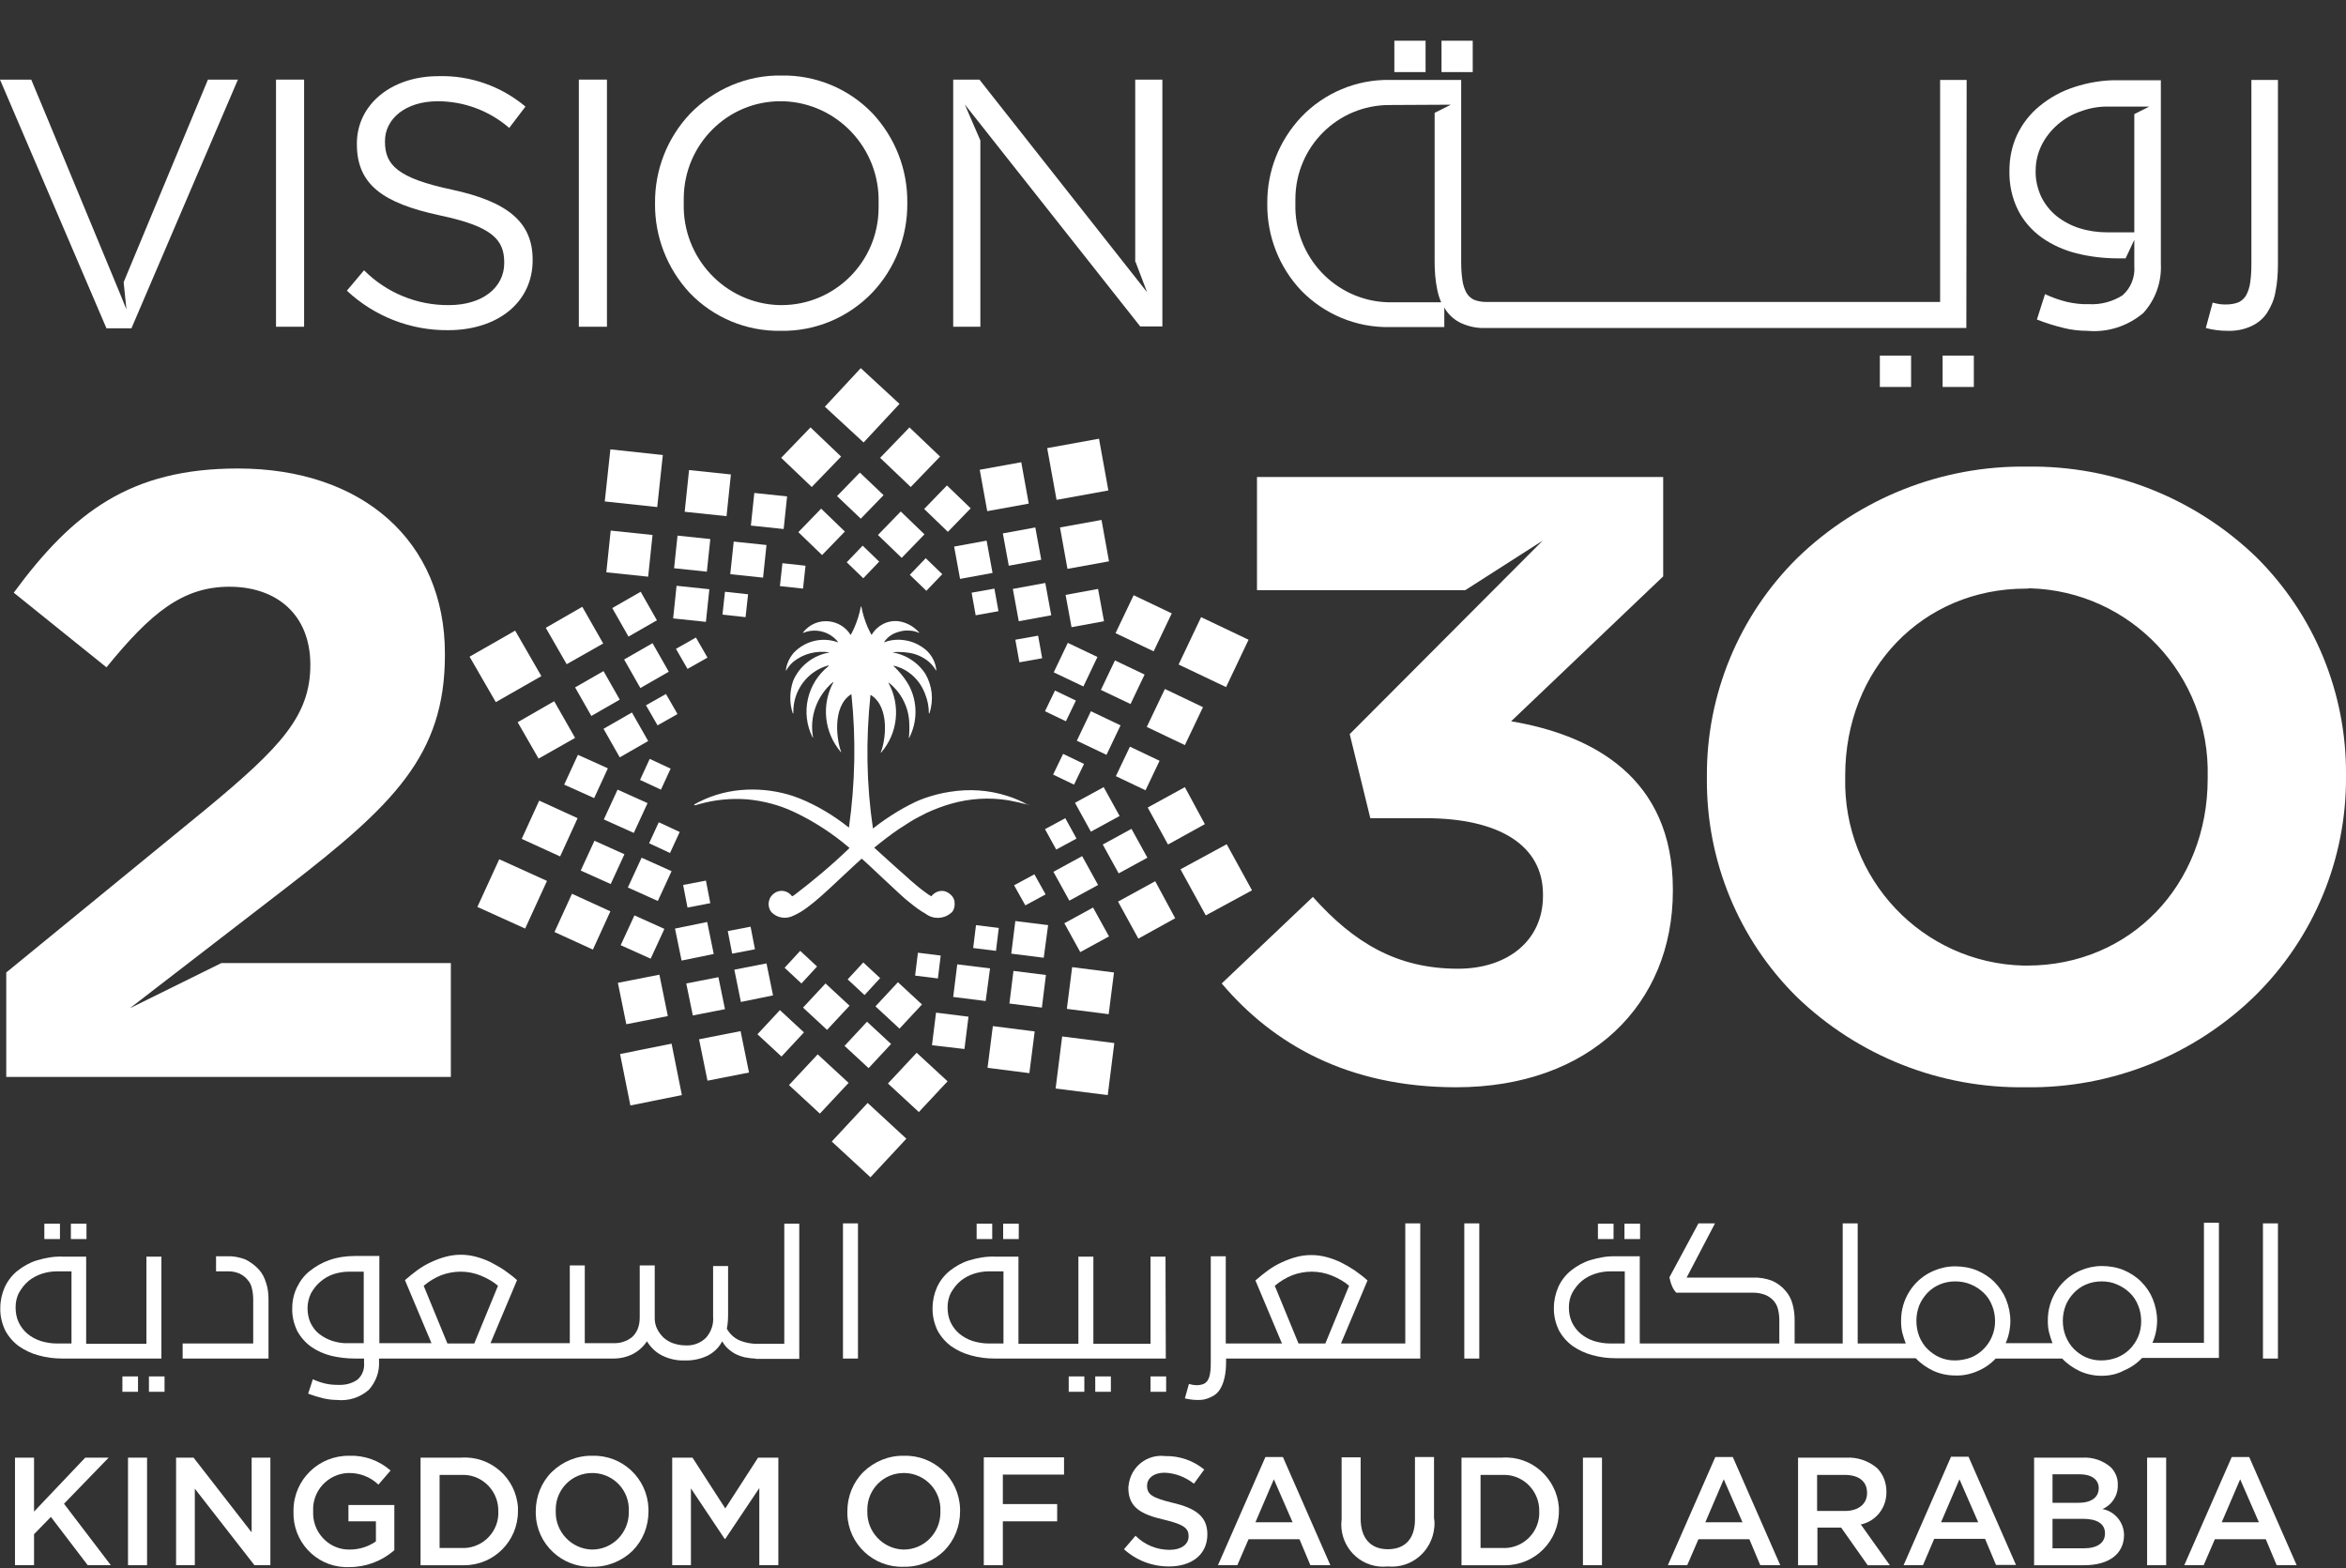 <svg xmlns="http://www.w3.org/2000/svg" width="184" height="123" viewBox="0 0 184 123" fill="none"><rect x="0" y="0" width="184" height="123" fill="#333333" stroke="none"/><g clip-path="url(#clip0_417_521)"><path d="M109.361 5.654H111.81V3.194H109.361V5.654Z" fill="white"></path><path d="M113.06 5.654H115.508V3.194H113.06V5.654Z" fill="white"></path><path d="M152.362 30.351H154.811V27.891H152.362V30.351Z" fill="white"></path><path d="M147.44 30.351H149.889V27.891H147.44V30.351Z" fill="white"></path><path d="M176.58 25.579C177.07 25.357 177.511 24.988 177.804 24.546C178.123 24.054 178.368 23.488 178.466 22.898C178.613 22.184 178.662 21.446 178.662 20.708V6.269H176.58V20.708C176.58 21.2 176.556 21.692 176.482 22.184C176.433 22.529 176.335 22.848 176.164 23.168C176.017 23.414 175.821 23.586 175.576 23.709C175.258 23.832 174.939 23.881 174.597 23.881C174.425 23.881 174.278 23.881 174.107 23.857C173.911 23.832 173.715 23.783 173.544 23.734L173.005 25.726C173.544 25.874 174.107 25.948 174.695 25.948C175.356 25.972 175.992 25.849 176.58 25.579Z" fill="white"></path><path d="M163.7 25.948C163.088 25.948 162.451 25.874 161.863 25.726C161.153 25.554 160.443 25.333 159.757 25.062L160.394 23.07C160.957 23.34 161.545 23.537 162.133 23.685C162.696 23.808 163.284 23.881 163.847 23.857C164.777 23.906 165.683 23.66 166.467 23.168C167.128 22.602 167.471 21.717 167.397 20.856V18.814L166.712 20.265H166.149C165.047 20.265 163.945 20.142 162.867 19.872C161.888 19.626 160.957 19.208 160.149 18.642C159.366 18.076 158.729 17.363 158.288 16.502C157.798 15.518 157.578 14.46 157.602 13.378C157.602 12.394 157.798 11.435 158.215 10.549C158.631 9.688 159.219 8.926 159.978 8.311C160.786 7.646 161.692 7.154 162.671 6.835C163.798 6.466 164.973 6.269 166.173 6.293H169.479V20.684C169.552 22.11 169.063 23.488 168.108 24.546C166.883 25.579 165.316 26.095 163.7 25.948ZM165.243 8.36C164.557 8.36 163.871 8.483 163.21 8.729C162.549 8.95 161.937 9.295 161.422 9.737C160.908 10.18 160.467 10.721 160.149 11.336C159.831 11.976 159.659 12.665 159.659 13.378C159.635 14.091 159.806 14.805 160.1 15.444C160.394 16.035 160.81 16.551 161.325 16.969C161.863 17.387 162.475 17.707 163.112 17.904C163.822 18.125 164.557 18.224 165.292 18.224H167.397V8.95L168.573 8.36H165.243Z" fill="white"></path><path d="M154.223 25.726H116.512C115.875 25.751 115.238 25.628 114.626 25.357C114.137 25.136 113.696 24.767 113.402 24.324C113.377 24.275 113.328 24.226 113.304 24.152L113.279 24.103V25.653H108.97C106.374 25.702 103.852 24.644 102.04 22.774C100.326 20.954 99.371 18.519 99.395 16.01V15.961C99.371 13.427 100.326 11.016 102.064 9.172C103.876 7.277 106.398 6.22 109.019 6.269H114.602V20.512C114.602 21.003 114.626 21.495 114.7 21.987C114.749 22.332 114.847 22.651 115.018 22.971C115.165 23.217 115.361 23.39 115.606 23.512C115.924 23.636 116.242 23.685 116.585 23.685H152.166V6.269H154.247L154.223 25.726ZM108.97 8.237C104.905 8.237 101.623 11.508 101.599 15.592V15.961C101.476 20.118 104.733 23.586 108.847 23.709H113.035C112.888 23.39 112.79 23.045 112.716 22.676C112.569 21.963 112.52 21.225 112.52 20.487V8.852L113.794 8.212L108.97 8.237Z" fill="white"></path><path d="M89.061 20.536L89.968 22.922L76.818 6.244H74.761V25.628H76.891V11.016L75.667 8.188L89.429 25.603H91.167V6.244H89.037V20.536H89.061Z" fill="white"></path><path d="M118.52 56.573L130.446 45.208V37.411H98.587V46.291H114.921L120.994 42.404L105.86 57.581L107.476 64.174H111.786C117.59 64.174 121.018 66.314 121.018 70.151V70.274C121.018 73.767 118.251 75.981 114.357 75.981C109.582 75.981 106.203 73.964 102.971 70.348L95.82 77.137C99.861 81.909 105.738 85.279 114.211 85.279C124.716 85.279 131.205 78.761 131.205 69.881V69.758C131.205 61.001 124.936 57.655 118.52 56.573Z" fill="white"></path><path d="M61.244 25.948C58.55 25.997 55.955 24.915 54.094 22.971C52.331 21.077 51.351 18.568 51.375 15.985V15.936C51.351 13.329 52.331 10.82 54.118 8.926C56.004 6.982 58.599 5.875 61.293 5.925C63.987 5.875 66.582 6.958 68.443 8.901C70.206 10.795 71.186 13.28 71.161 15.887V15.936C71.186 18.544 70.206 21.053 68.419 22.947C66.558 24.89 63.962 25.997 61.244 25.948ZM61.244 7.942C57.057 7.917 53.653 11.336 53.628 15.543V15.936C53.506 20.216 56.861 23.808 61.121 23.931H61.293C65.48 23.931 68.884 20.536 68.909 16.33V15.936C69.031 11.656 65.676 8.065 61.415 7.942H61.244Z" fill="white"></path><path d="M158.876 85.279C152.19 85.378 145.75 82.844 140.926 78.195C136.371 73.694 133.825 67.519 133.874 61.074V60.927C133.825 54.482 136.396 48.283 140.975 43.757C145.799 39.083 152.288 36.501 158.998 36.599C165.683 36.501 172.123 39.034 176.947 43.683C181.502 48.185 184.049 54.359 184 60.779V60.902C184.049 67.347 181.478 73.546 176.898 78.072C172.074 82.795 165.585 85.378 158.876 85.279ZM158.876 46.168C150.819 46.168 144.722 52.465 144.722 60.828V60.951C144.526 68.921 150.77 75.538 158.704 75.735H158.998C167.054 75.735 173.152 69.438 173.152 61.074V60.927C173.348 52.957 167.103 46.34 159.169 46.143C159.072 46.168 158.974 46.168 158.876 46.168Z" fill="white"></path><path d="M45.4 25.628H47.604V6.244H45.4V25.628Z" fill="white"></path><path d="M10.187 79.081L12.195 77.531L22.505 69.585C30.855 63.141 34.895 59.23 34.895 51.383V51.26C34.895 42.453 28.431 36.746 18.66 36.746C10.236 36.746 5.731 40.166 1.078 46.487L8.351 52.342C11.852 48.037 14.35 46.02 17.999 46.02C21.648 46.02 24.341 48.16 24.341 52.145C24.341 56.13 22.039 58.59 16.187 63.436L0.49 76.276V84.468H35.361V75.538H17.362L10.187 79.081Z" fill="white"></path><path d="M10.309 25.751L18.66 6.244H16.309L9.697 22.135L9.917 24.275L9.379 22.947L3.649 9.122L2.449 6.244H0L8.35 25.751H10.309Z" fill="white"></path><path d="M21.648 25.628H23.851V6.244H21.648V25.628Z" fill="white"></path><path d="M35.458 14.878C31.173 13.968 30.194 12.935 30.194 11.115V11.066C30.194 9.319 31.81 7.942 34.332 7.942C36.389 7.942 38.372 8.68 39.94 10.033L41.213 8.36C39.303 6.761 36.879 5.9 34.381 5.974C30.683 5.974 27.99 8.212 27.99 11.262V11.312C27.99 14.485 30.047 15.936 34.503 16.895C38.593 17.756 39.548 18.79 39.548 20.585V20.634C39.548 22.553 37.834 23.931 35.214 23.931C32.716 23.955 30.316 22.971 28.553 21.2L27.206 22.799C29.361 24.816 32.202 25.923 35.14 25.898C39.009 25.898 41.776 23.734 41.776 20.413V20.364C41.776 17.412 39.793 15.813 35.458 14.878Z" fill="white"></path><path d="M9.6 109.165H10.824V107.959H9.6V109.165Z" fill="white"></path><path d="M91.436 106.557H78.017C77.381 106.557 76.768 106.483 76.156 106.311C75.593 106.164 75.079 105.918 74.614 105.598C74.173 105.278 73.805 104.86 73.536 104.368C73.267 103.802 73.12 103.187 73.144 102.572C73.144 102.031 73.267 101.465 73.487 100.973C73.707 100.481 74.05 100.038 74.467 99.694C74.932 99.325 75.446 99.03 76.009 98.858C76.671 98.661 77.332 98.538 78.017 98.563H79.878V105.401H84.58V98.563H85.755V105.401H90.237V98.563H91.412L91.436 106.557ZM77.528 99.719C77.136 99.719 76.719 99.793 76.352 99.915C75.985 100.038 75.618 100.235 75.324 100.481C75.03 100.727 74.785 101.047 74.589 101.391C74.393 101.76 74.32 102.154 74.32 102.548C74.32 102.966 74.393 103.359 74.564 103.728C74.736 104.073 74.956 104.368 75.25 104.614C75.544 104.86 75.911 105.057 76.279 105.18C76.695 105.303 77.111 105.376 77.528 105.376H78.703V99.719H77.528Z" fill="white"></path><path d="M66.116 106.557H67.292V95.955H66.116V106.557Z" fill="white"></path><path d="M78.679 97.185H79.903V95.98H78.679V97.185Z" fill="white"></path><path d="M90.237 109.165H91.462V107.959H90.237V109.165Z" fill="white"></path><path d="M11.681 109.165H12.905V107.959H11.681V109.165Z" fill="white"></path><path d="M26.422 109.804C26.055 109.804 25.712 109.755 25.369 109.681C24.953 109.583 24.561 109.46 24.169 109.312L24.537 108.181C24.855 108.328 25.198 108.451 25.541 108.525C25.859 108.599 26.202 108.623 26.52 108.623C27.059 108.648 27.573 108.525 28.014 108.23C28.406 107.91 28.602 107.393 28.553 106.901V106.557H27.843C27.206 106.557 26.569 106.483 25.957 106.336C25.394 106.188 24.88 105.967 24.39 105.622C23.949 105.303 23.582 104.884 23.312 104.392C23.043 103.827 22.896 103.212 22.921 102.597C22.921 102.031 23.043 101.49 23.288 100.973C23.533 100.481 23.851 100.038 24.292 99.694C24.757 99.325 25.271 99.03 25.835 98.833C26.471 98.612 27.157 98.513 27.843 98.513H29.753V105.352H33.842L31.761 100.407C32.079 100.137 32.397 99.866 32.74 99.62C33.083 99.374 33.45 99.153 33.842 98.981C34.209 98.809 34.601 98.661 34.993 98.563C35.752 98.366 36.536 98.366 37.295 98.563C37.687 98.661 38.078 98.809 38.446 98.981C38.813 99.177 39.18 99.374 39.548 99.62C39.891 99.866 40.233 100.112 40.552 100.407L38.47 105.352H44.69V99.251H45.865V105.352H48.167C48.412 105.352 48.682 105.327 48.926 105.229C49.171 105.155 49.367 105.032 49.563 104.884C49.759 104.712 49.906 104.491 50.004 104.269C50.126 103.974 50.175 103.654 50.175 103.335V99.251H51.351V103.433C51.351 103.704 51.424 103.999 51.547 104.245C51.669 104.491 51.84 104.712 52.036 104.909C52.257 105.106 52.502 105.253 52.771 105.352C53.065 105.45 53.383 105.524 53.726 105.524C54.338 105.573 54.95 105.352 55.391 104.909C55.783 104.442 55.979 103.876 55.93 103.286V99.3H57.105V103.113C57.105 103.482 57.081 103.851 57.007 104.22C57.228 104.614 57.546 104.909 57.938 105.106C58.452 105.327 59.015 105.426 59.579 105.401H61.513V95.98H62.688V106.582H59.26V106.557C58.966 106.557 58.697 106.508 58.403 106.459C58.109 106.385 57.84 106.287 57.571 106.139C57.375 106.016 57.179 105.868 57.007 105.696C56.861 105.549 56.738 105.376 56.64 105.204C56.395 105.696 55.979 106.09 55.489 106.336C54.926 106.606 54.289 106.729 53.677 106.705C53.065 106.729 52.453 106.582 51.914 106.311C51.424 106.065 51.032 105.672 50.739 105.204C50.469 105.622 50.077 105.967 49.661 106.188C49.196 106.434 48.657 106.557 48.118 106.557H29.728V106.778C29.777 107.59 29.483 108.377 28.945 108.992C28.259 109.607 27.353 109.903 26.422 109.804ZM36.119 99.743C35.605 99.743 35.091 99.842 34.626 100.014C34.111 100.211 33.646 100.506 33.23 100.85L35.091 105.376H37.197L39.058 100.85C38.666 100.506 38.201 100.26 37.736 100.063C37.197 99.842 36.683 99.743 36.119 99.743ZM27.353 99.743C26.937 99.743 26.545 99.817 26.153 99.94C25.786 100.063 25.443 100.26 25.125 100.53C24.831 100.776 24.586 101.096 24.39 101.441C24.218 101.81 24.12 102.203 24.12 102.597C24.12 103.015 24.194 103.408 24.365 103.777C24.537 104.122 24.757 104.417 25.051 104.638C25.369 104.884 25.712 105.057 26.079 105.18C26.496 105.303 26.912 105.376 27.328 105.352H28.528V99.743H27.353Z" fill="white"></path><path d="M5.559 97.185H6.783V95.98H5.559V97.185Z" fill="white"></path><path d="M125.328 97.185H126.553V95.98H125.328V97.185Z" fill="white"></path><path d="M114.847 106.557H116.022V95.955H114.847V106.557Z" fill="white"></path><path d="M76.598 97.185H77.822V95.98H76.598V97.185Z" fill="white"></path><path d="M21.059 101.908C21.059 101.465 21.01 101.022 20.863 100.604C20.741 100.211 20.57 99.866 20.3 99.571C20.006 99.251 19.639 98.981 19.247 98.784C18.782 98.612 18.317 98.513 17.827 98.538H16.945V99.719H17.974C18.268 99.719 18.537 99.793 18.782 99.891C19.027 100.014 19.247 100.161 19.419 100.383C19.59 100.58 19.712 100.801 19.761 101.072C19.835 101.367 19.859 101.662 19.859 101.957V105.376H14.325V106.557H21.059V101.908Z" fill="white"></path><path d="M177.486 106.557H178.662V95.955H177.486V106.557Z" fill="white"></path><path d="M127.409 97.185H128.634V95.98H127.409V97.185Z" fill="white"></path><path d="M164.826 107.91C164.238 107.91 163.651 107.787 163.112 107.541C162.598 107.295 162.132 106.975 161.741 106.557H156.525C156.133 106.975 155.643 107.32 155.104 107.541C154.541 107.787 153.953 107.91 153.341 107.885C152.754 107.885 152.166 107.762 151.627 107.516C151.113 107.27 150.648 106.951 150.256 106.533H126.748C126.111 106.533 125.499 106.459 124.887 106.287C124.323 106.139 123.809 105.893 123.344 105.573C122.903 105.253 122.536 104.835 122.267 104.343C121.997 103.777 121.85 103.163 121.875 102.548C121.875 102.006 121.997 101.465 122.218 100.949C122.438 100.457 122.781 100.014 123.197 99.669C123.662 99.3 124.177 99.005 124.74 98.833C125.401 98.636 126.062 98.513 126.748 98.538H128.609V105.376H139.555V103.581C139.555 103.285 139.53 103.015 139.457 102.72C139.408 102.474 139.285 102.228 139.114 102.031C138.943 101.834 138.698 101.662 138.453 101.564C138.134 101.441 137.816 101.391 137.473 101.391H131.474C131.327 101.244 131.204 101.047 131.131 100.85C131.033 100.629 130.984 100.407 130.935 100.186L133.212 95.955H134.51L132.282 100.211H137.522C138.012 100.186 138.526 100.284 138.992 100.457C139.383 100.629 139.751 100.899 140.02 101.219C140.289 101.514 140.485 101.883 140.583 102.252C140.706 102.671 140.755 103.113 140.755 103.556V105.376H144.526V95.955H145.701V105.376H149.472C149.374 105.106 149.276 104.835 149.203 104.54C149.129 104.245 149.105 103.95 149.105 103.63C149.08 101.908 150.084 100.334 151.676 99.669C152.19 99.448 152.754 99.325 153.341 99.325C153.929 99.325 154.517 99.424 155.055 99.645C155.57 99.866 156.035 100.161 156.427 100.555C156.819 100.949 157.137 101.416 157.333 101.908C157.553 102.449 157.676 103.04 157.676 103.605C157.676 104.171 157.553 104.811 157.308 105.352H160.981C160.883 105.081 160.786 104.811 160.712 104.515C160.639 104.22 160.614 103.925 160.614 103.605C160.59 101.883 161.594 100.309 163.185 99.645C163.7 99.424 164.263 99.3 164.85 99.3C165.438 99.3 166.026 99.399 166.565 99.62C167.079 99.842 167.544 100.137 167.936 100.53C168.328 100.924 168.646 101.391 168.842 101.883C169.062 102.425 169.185 103.015 169.185 103.581C169.185 104.146 169.062 104.786 168.817 105.327H172.858V95.906H174.033V106.508H168.009C167.618 106.926 167.128 107.27 166.589 107.492C166.05 107.787 165.438 107.91 164.826 107.91ZM164.826 100.506C164.41 100.506 163.993 100.58 163.602 100.752C163.234 100.899 162.916 101.145 162.647 101.416C162.377 101.711 162.157 102.031 162.01 102.4C161.863 102.794 161.79 103.187 161.79 103.605C161.79 104.417 162.083 105.204 162.647 105.795C162.916 106.065 163.259 106.311 163.602 106.459C163.993 106.631 164.385 106.705 164.802 106.705C165.218 106.705 165.634 106.631 166.026 106.483C166.785 106.188 167.373 105.598 167.691 104.86C167.862 104.466 167.936 104.048 167.936 103.63C167.936 103.212 167.862 102.769 167.691 102.375C167.544 102.006 167.324 101.662 167.03 101.391C166.736 101.121 166.418 100.899 166.05 100.752C165.683 100.58 165.267 100.506 164.826 100.506ZM153.341 100.506C152.509 100.506 151.725 100.826 151.162 101.416C150.893 101.711 150.672 102.031 150.525 102.4C150.378 102.794 150.305 103.187 150.305 103.605C150.305 104.023 150.378 104.417 150.525 104.811C150.672 105.18 150.893 105.524 151.162 105.795C151.431 106.065 151.774 106.311 152.117 106.459C152.509 106.631 152.901 106.705 153.317 106.705C153.733 106.705 154.149 106.631 154.566 106.483C155.717 106.016 156.476 104.884 156.476 103.63C156.476 103.212 156.402 102.769 156.231 102.375C156.084 102.006 155.864 101.662 155.57 101.391C155.276 101.121 154.957 100.899 154.59 100.752C154.198 100.58 153.782 100.506 153.341 100.506ZM126.258 99.719C125.866 99.719 125.45 99.793 125.083 99.915C124.715 100.038 124.348 100.235 124.054 100.481C123.76 100.727 123.515 101.047 123.319 101.391C123.124 101.76 123.05 102.154 123.05 102.548C123.05 102.966 123.124 103.359 123.295 103.728C123.466 104.073 123.687 104.368 123.981 104.614C124.274 104.86 124.642 105.057 125.009 105.18C125.425 105.303 125.842 105.376 126.258 105.376H127.433V99.719H126.258Z" fill="white"></path><path d="M12.66 106.557H4.897C4.26 106.557 3.648 106.483 3.036 106.311C2.473 106.164 1.959 105.918 1.493 105.598C1.053 105.278 0.685 104.86 0.416 104.368C0.147 103.802 -0 103.187 0.024 102.572C0.024 102.031 0.147 101.465 0.367 100.973C0.587 100.481 0.93 100.038 1.346 99.694C1.812 99.325 2.326 99.03 2.889 98.858C3.55 98.661 4.212 98.538 4.897 98.563H6.758V105.401H11.484V98.563H12.66V106.557ZM4.432 99.719C4.04 99.719 3.624 99.793 3.256 99.915C2.889 100.038 2.522 100.235 2.228 100.481C1.934 100.727 1.689 101.047 1.493 101.391C1.297 101.76 1.224 102.154 1.224 102.548C1.224 102.966 1.297 103.359 1.469 103.728C1.64 104.073 1.861 104.368 2.155 104.614C2.448 104.86 2.816 105.057 3.183 105.18C3.599 105.303 4.016 105.376 4.432 105.376H5.607V99.719H4.432Z" fill="white"></path><path d="M85.902 109.165H87.127V107.959H85.902V109.165Z" fill="white"></path><path d="M83.821 109.165H85.046V107.959H83.821V109.165Z" fill="white"></path><path d="M93.886 109.804C93.567 109.804 93.249 109.755 92.931 109.681L93.249 108.55C93.347 108.574 93.469 108.599 93.567 108.623C93.665 108.623 93.763 108.648 93.837 108.648C94.033 108.648 94.204 108.623 94.4 108.55C94.547 108.476 94.669 108.377 94.743 108.23C94.841 108.058 94.89 107.861 94.914 107.664C94.963 107.393 94.963 107.098 94.963 106.803V98.538H96.138V105.376H100.546L98.465 100.432C98.783 100.161 99.102 99.891 99.444 99.645C99.787 99.399 100.155 99.177 100.546 99.005C100.914 98.833 101.305 98.686 101.697 98.587C102.065 98.489 102.456 98.44 102.848 98.44C103.24 98.44 103.607 98.489 103.999 98.587C104.391 98.686 104.783 98.833 105.15 99.005C105.542 99.202 105.885 99.399 106.252 99.645C106.595 99.891 106.938 100.137 107.256 100.432L105.174 105.376H110.219V95.955H111.394V106.557H96.163V106.803C96.163 107.221 96.138 107.639 96.041 108.058C95.967 108.402 95.845 108.722 95.673 108.992C95.502 109.263 95.257 109.46 94.963 109.583C94.62 109.755 94.253 109.829 93.886 109.804ZM102.873 99.743C102.358 99.743 101.844 99.842 101.379 100.014C100.865 100.211 100.399 100.506 99.983 100.85L101.844 105.376H103.95L105.811 100.85C105.419 100.506 104.954 100.26 104.489 100.063C103.95 99.842 103.411 99.743 102.873 99.743Z" fill="white"></path><path d="M3.478 97.185H4.702V95.98H3.478V97.185Z" fill="white"></path><path d="M8.522 114.33H6.686L2.67 118.561V114.33H1.176V122.767H2.67V120.332L3.992 118.979L6.881 122.767H8.693L5.02 117.946L8.522 114.33Z" fill="white"></path><path d="M10.04 122.767H11.534V114.33H10.04V122.767Z" fill="white"></path><path d="M19.712 120.16L15.182 114.33H13.81V122.767H15.28V116.765L19.957 122.767H21.206V114.33H19.737V120.16H19.712Z" fill="white"></path><path d="M27.329 119.324H29.483V120.898C28.896 121.316 28.161 121.538 27.451 121.538C25.908 121.587 24.61 120.332 24.561 118.783V118.512C24.488 116.938 25.712 115.609 27.28 115.536H27.304C28.186 115.511 29.043 115.831 29.679 116.446L30.634 115.339C29.728 114.552 28.578 114.133 27.378 114.183C25.002 114.158 23.043 116.052 23.019 118.438V118.561C22.945 120.873 24.733 122.817 27.035 122.915H27.402C28.7 122.915 29.949 122.448 30.928 121.587V118.045H27.329V119.324Z" fill="white"></path><path d="M36.143 122.768H32.984V114.33H36.143C38.47 114.158 40.478 115.929 40.624 118.241V118.537C40.624 120.873 38.739 122.768 36.413 122.768H36.143ZM34.478 115.683V121.415H36.143C37.661 121.513 38.984 120.357 39.082 118.832V118.561C39.131 117.036 37.931 115.732 36.413 115.683H34.478Z" fill="white"></path><path d="M46.428 122.89C44.078 122.964 42.094 121.119 42.02 118.758V118.537C42.02 117.38 42.461 116.273 43.269 115.462C44.126 114.625 45.277 114.158 46.453 114.183C48.804 114.109 50.787 115.954 50.861 118.34V118.561C50.861 119.717 50.42 120.824 49.612 121.636C48.779 122.448 47.628 122.915 46.428 122.89ZM46.428 115.536C44.861 115.536 43.588 116.815 43.588 118.389V118.537C43.539 120.135 44.812 121.488 46.404 121.538H46.453C48.02 121.538 49.293 120.258 49.318 118.684V118.537C49.391 116.938 48.167 115.609 46.575 115.536H46.428Z" fill="white"></path><path d="M56.885 118.315L54.313 114.33H52.722V122.767H54.191V116.741L56.836 120.701H56.885L59.554 116.716V122.767H61.047V114.33H59.456L56.885 118.315Z" fill="white"></path><path d="M70.867 122.89C68.516 122.964 66.532 121.119 66.459 118.758V118.537C66.459 117.38 66.9 116.273 67.708 115.462C68.565 114.625 69.716 114.158 70.891 114.183C73.242 114.109 75.226 115.954 75.299 118.34V118.561C75.299 119.717 74.858 120.824 74.05 121.636C73.218 122.448 72.067 122.915 70.867 122.89ZM70.867 115.536C69.299 115.536 68.026 116.815 68.026 118.389V118.537C67.977 120.135 69.251 121.488 70.842 121.538H70.891C72.459 121.538 73.732 120.258 73.756 118.684V118.537C73.83 116.938 72.605 115.609 71.014 115.536H70.867Z" fill="white"></path><path d="M77.16 122.767H78.654V119.324H82.915V117.971H78.654V115.659H83.454V114.306H77.16V122.767Z" fill="white"></path><path d="M91.975 117.872C90.359 117.479 89.967 117.208 89.967 116.544V116.52C89.967 115.954 90.482 115.511 91.339 115.511C92.171 115.536 92.979 115.855 93.641 116.372L94.449 115.265C93.591 114.552 92.49 114.183 91.388 114.207C89.967 114.035 88.694 115.044 88.523 116.47C88.523 116.52 88.498 116.593 88.498 116.667V116.692C88.498 118.241 89.502 118.783 91.314 119.201C92.881 119.57 93.224 119.89 93.224 120.48V120.504C93.224 121.144 92.636 121.562 91.731 121.562C90.727 121.562 89.772 121.169 89.061 120.455L88.155 121.513C89.135 122.399 90.384 122.866 91.681 122.866C93.469 122.866 94.694 121.931 94.694 120.357V120.332C94.694 118.93 93.763 118.291 91.975 117.872Z" fill="white"></path><path d="M97.045 122.767H95.526L99.249 114.281H100.62L104.342 122.767H102.775L101.918 120.726H97.926L97.045 122.767ZM99.91 116.028L98.465 119.398H101.379L99.91 116.028Z" fill="white"></path><path d="M110.978 119.176C110.978 120.726 110.17 121.513 108.848 121.513C107.525 121.513 106.717 120.677 106.717 119.102V114.306H105.224V119.176C105.003 120.996 106.301 122.669 108.138 122.866C108.358 122.89 108.603 122.89 108.848 122.866C110.709 123.038 112.325 121.661 112.496 119.791C112.521 119.545 112.521 119.324 112.472 119.078V114.281H110.978V119.176Z" fill="white"></path><path d="M117.786 122.768H114.627V114.33H117.786C120.112 114.158 122.096 115.929 122.267 118.241V118.537C122.267 120.873 120.382 122.768 118.055 122.768H117.786ZM116.121 115.683V121.415H117.786C119.304 121.513 120.626 120.357 120.724 118.832V118.561C120.773 117.036 119.573 115.732 118.055 115.683H116.121Z" fill="white"></path><path d="M124.152 122.767H125.646V114.33H124.152V122.767Z" fill="white"></path><path d="M132.331 122.767H130.812L134.535 114.281H135.906L139.628 122.767H138.061L137.204 120.726H133.212L132.331 122.767ZM135.196 116.028L133.751 119.398H136.665L135.196 116.028Z" fill="white"></path><path d="M142.518 122.768H141.024V114.33H144.795C145.677 114.281 146.559 114.576 147.244 115.167C147.71 115.659 147.954 116.298 147.954 116.987V117.011C147.979 118.241 147.146 119.324 145.946 119.57L148.224 122.768H146.485L144.404 119.816H142.543V122.768H142.518ZM142.518 115.683V118.512H144.698C145.751 118.512 146.436 117.971 146.436 117.11V117.085C146.436 116.2 145.799 115.683 144.673 115.683H142.518Z" fill="white"></path><path d="M150.819 122.767H149.301L153.023 114.256H154.394L158.116 122.743H156.549L155.692 120.701H151.701L150.819 122.767ZM153.684 116.028L152.239 119.398H155.153L153.684 116.028Z" fill="white"></path><path d="M163.455 122.768H159.537V114.33H163.333C164.141 114.281 164.924 114.552 165.537 115.068C165.904 115.437 166.124 115.929 166.1 116.47V116.495C166.124 117.307 165.635 118.045 164.9 118.364C165.879 118.537 166.59 119.422 166.59 120.406V120.431C166.565 121.882 165.414 122.768 163.455 122.768ZM160.982 119.127V121.439H163.455C164.484 121.439 165.096 121.021 165.096 120.283V120.258C165.096 119.521 164.484 119.127 163.357 119.127H160.982ZM160.982 115.634V117.872H163.014C164.018 117.872 164.606 117.454 164.606 116.716C164.606 116.052 164.043 115.634 163.112 115.634H160.982Z" fill="white"></path><path d="M168.401 122.767H169.895V114.33H168.401V122.767Z" fill="white"></path><path d="M172.834 122.767H171.315L175.038 114.281H176.409L180.131 122.767H178.564L177.707 120.726H173.715L172.834 122.767ZM175.699 116.028L174.254 119.398H177.168L175.699 116.028Z" fill="white"></path><path d="M63.569 33.524L65.969 35.812L63.667 38.198L61.268 35.91L63.569 33.524Z" fill="white"></path><path d="M69.03 35.91L71.43 38.198L73.732 35.812L71.332 33.524L69.03 35.91Z" fill="white"></path><path d="M65.651 38.911L67.512 40.682L69.3 38.837L67.439 37.066L65.651 38.911Z" fill="white"></path><path d="M72.483 39.92L74.344 41.715L76.132 39.87L74.271 38.075L72.483 39.92Z" fill="white"></path><path d="M62.615 41.74L64.476 43.536L66.264 41.691L64.403 39.895L62.615 41.74Z" fill="white"></path><path d="M68.859 41.961L70.72 43.757L72.508 41.912L70.647 40.117L68.859 41.961Z" fill="white"></path><path d="M66.41 44.102L67.708 45.356L68.957 44.052L67.659 42.798L66.41 44.102Z" fill="white"></path><path d="M71.357 45.085L72.655 46.34L73.904 45.036L72.606 43.782L71.357 45.085Z" fill="white"></path><path d="M82.132 35.148L82.867 39.206L86.931 38.468L86.197 34.41L82.132 35.148Z" fill="white"></path><path d="M76.842 36.845L77.43 40.092L80.686 39.502L80.099 36.255L76.842 36.845Z" fill="white"></path><path d="M83.136 41.371L83.723 44.618L86.98 44.028L86.393 40.781L83.136 41.371Z" fill="white"></path><path d="M78.654 41.838L79.12 44.372L81.666 43.905L81.201 41.371L78.654 41.838Z" fill="white"></path><path d="M83.576 46.66L84.041 49.193L86.588 48.726L86.123 46.192L83.576 46.66Z" fill="white"></path><path d="M74.834 42.871L75.299 45.405L77.846 44.938L77.381 42.404L74.834 42.871Z" fill="white"></path><path d="M79.438 46.192L79.903 48.726L82.45 48.259L81.984 45.725L79.438 46.192Z" fill="white"></path><path d="M76.205 46.487L76.523 48.259L78.311 47.939L77.993 46.168L76.205 46.487Z" fill="white"></path><path d="M79.634 50.177L79.952 51.948L81.74 51.629L81.421 49.858L79.634 50.177Z" fill="white"></path><path d="M94.204 48.406L92.44 52.121L96.163 53.892L97.926 50.177L94.204 48.406Z" fill="white"></path><path d="M88.914 46.684L87.494 49.661L90.482 51.087L91.902 48.111L88.914 46.684Z" fill="white"></path><path d="M91.364 54.039L89.943 57.016L92.931 58.442L94.351 55.466L91.364 54.039Z" fill="white"></path><path d="M87.446 51.801L86.344 54.113L88.67 55.22L89.772 52.908L87.446 51.801Z" fill="white"></path><path d="M88.621 58.565L87.519 60.878L89.845 61.985L90.947 59.672L88.621 58.565Z" fill="white"></path><path d="M83.748 50.423L82.645 52.736L84.972 53.842L86.074 51.53L83.748 50.423Z" fill="white"></path><path d="M85.56 55.786L84.458 58.098L86.784 59.205L87.886 56.893L85.56 55.786Z" fill="white"></path><path d="M82.744 54.162L81.96 55.786L83.601 56.573L84.384 54.949L82.744 54.162Z" fill="white"></path><path d="M83.38 59.131L82.597 60.755L84.237 61.542L85.021 59.918L83.38 59.131Z" fill="white"></path><path d="M96.212 66.216L92.588 68.183L94.571 71.799L98.196 69.832L96.212 66.216Z" fill="white"></path><path d="M92.931 61.739L90.017 63.337L91.608 66.24L94.498 64.641L92.931 61.739Z" fill="white"></path><path d="M90.605 69.118L87.69 70.717L89.282 73.62L92.172 72.021L90.605 69.118Z" fill="white"></path><path d="M88.743 65.01L86.49 66.24L87.739 68.503L89.992 67.273L88.743 65.01Z" fill="white"></path><path d="M85.731 71.184L83.478 72.414L84.727 74.677L86.98 73.447L85.731 71.184Z" fill="white"></path><path d="M86.563 61.739L84.311 62.968L85.559 65.232L87.812 64.002L86.563 61.739Z" fill="white"></path><path d="M84.874 67.15L82.621 68.38L83.87 70.643L86.123 69.413L84.874 67.15Z" fill="white"></path><path d="M83.552 64.174L81.96 65.035L82.841 66.634L84.433 65.773L83.552 64.174Z" fill="white"></path><path d="M81.128 68.577L79.536 69.438L80.418 71.012L82.009 70.151L81.128 68.577Z" fill="white"></path><path d="M87.397 81.811L83.307 81.294L82.793 85.378L86.882 85.894L87.397 81.811Z" fill="white"></path><path d="M87.371 76.276L84.09 75.858L83.674 79.13L86.955 79.548L87.371 76.276Z" fill="white"></path><path d="M81.152 80.901L77.87 80.483L77.454 83.754L80.735 84.172L81.152 80.901Z" fill="white"></path><path d="M82.034 76.473L79.487 76.153L79.169 78.712L81.716 79.031L82.034 76.473Z" fill="white"></path><path d="M75.961 79.745L73.414 79.425L73.096 81.983L75.642 82.278L75.961 79.745Z" fill="white"></path><path d="M82.205 72.562L79.634 72.242L79.315 74.8L81.862 75.12L82.205 72.562Z" fill="white"></path><path d="M77.65 75.957L75.079 75.637L74.761 78.195L77.308 78.515L77.65 75.957Z" fill="white"></path><path d="M78.336 72.783L76.549 72.562L76.328 74.358L78.116 74.579L78.336 72.783Z" fill="white"></path><path d="M73.781 74.948L71.994 74.727L71.773 76.522L73.561 76.744L73.781 74.948Z" fill="white"></path><path d="M71.088 89.314L68.051 86.509L65.235 89.535L68.272 92.339L71.088 89.314Z" fill="white"></path><path d="M70.549 31.679L67.512 28.875L64.696 31.901L67.733 34.705L70.549 31.679Z" fill="white"></path><path d="M74.32 84.812L71.895 82.573L69.643 84.984L72.067 87.223L74.32 84.812Z" fill="white"></path><path d="M66.557 84.935L64.133 82.697L61.88 85.107L64.304 87.346L66.557 84.935Z" fill="white"></path><path d="M69.888 81.885L68.002 80.138L66.239 82.032L68.125 83.779L69.888 81.885Z" fill="white"></path><path d="M63.056 80.975L61.17 79.228L59.407 81.122L61.293 82.869L63.056 80.975Z" fill="white"></path><path d="M72.312 78.785L70.426 77.039L68.663 78.933L70.549 80.68L72.312 78.785Z" fill="white"></path><path d="M66.631 78.884L64.746 77.137L62.982 79.031L64.868 80.778L66.631 78.884Z" fill="white"></path><path d="M69.031 76.719L67.709 75.489L66.484 76.817L67.807 78.047L69.031 76.719Z" fill="white"></path><path d="M64.084 75.809L62.761 74.579L61.537 75.907L62.859 77.137L64.084 75.809Z" fill="white"></path><path d="M53.481 85.894L52.673 81.86L48.633 82.672L49.441 86.706L53.481 85.894Z" fill="white"></path><path d="M58.746 84.123L58.085 80.876L54.828 81.516L55.489 84.763L58.746 84.123Z" fill="white"></path><path d="M52.379 79.695L51.718 76.448L48.461 77.088L49.122 80.335L52.379 79.695Z" fill="white"></path><path d="M56.861 79.154L56.346 76.645L53.824 77.137L54.339 79.646L56.861 79.154Z" fill="white"></path><path d="M60.631 78.072L60.117 75.563L57.595 76.055L58.109 78.588L60.631 78.072Z" fill="white"></path><path d="M55.979 74.825L55.465 72.316L52.942 72.832L53.457 75.341L55.979 74.825Z" fill="white"></path><path d="M59.212 74.456L58.869 72.685L57.081 73.029L57.424 74.8L59.212 74.456Z" fill="white"></path><path d="M55.709 70.84L55.367 69.069L53.579 69.413L53.922 71.184L55.709 70.84Z" fill="white"></path><path d="M41.188 72.832L42.902 69.094L39.156 67.396L37.441 71.135L41.188 72.832Z" fill="white"></path><path d="M46.502 74.481L47.873 71.48L44.861 70.102L43.49 73.103L46.502 74.481Z" fill="white"></path><path d="M43.931 67.175L45.302 64.174L42.29 62.796L40.919 65.797L43.931 67.175Z" fill="white"></path><path d="M47.898 69.34L48.975 67.003L46.624 65.945L45.547 68.282L47.898 69.34Z" fill="white"></path><path d="M51.032 75.194L52.11 72.857L49.759 71.799L48.682 74.136L51.032 75.194Z" fill="white"></path><path d="M46.6 62.599L47.677 60.263L45.327 59.205L44.249 61.542L46.6 62.599Z" fill="white"></path><path d="M51.595 70.668L52.672 68.331L50.322 67.273L49.244 69.61L51.595 70.668Z" fill="white"></path><path d="M49.71 65.33L50.788 62.993L48.437 61.935L47.359 64.272L49.71 65.33Z" fill="white"></path><path d="M52.551 66.904L53.31 65.256L51.669 64.494L50.91 66.142L52.551 66.904Z" fill="white"></path><path d="M51.84 61.935L52.599 60.287L50.958 59.525L50.199 61.173L51.84 61.935Z" fill="white"></path><path d="M38.886 55.072L42.461 53.031L40.404 49.464L36.829 51.506L38.886 55.072Z" fill="white"></path><path d="M42.241 59.5L45.106 57.877L43.466 54.999L40.601 56.647L42.241 59.5Z" fill="white"></path><path d="M44.445 52.096L47.31 50.472L45.67 47.594L42.805 49.242L44.445 52.096Z" fill="white"></path><path d="M46.38 56.155L48.608 54.876L47.335 52.637L45.106 53.916L46.38 56.155Z" fill="white"></path><path d="M49.294 49.931L51.522 48.652L50.249 46.414L48.02 47.693L49.294 49.931Z" fill="white"></path><path d="M48.608 59.402L50.837 58.123L49.563 55.884L47.335 57.163L48.608 59.402Z" fill="white"></path><path d="M50.224 53.965L52.453 52.686L51.179 50.448L48.951 51.727L50.224 53.965Z" fill="white"></path><path d="M51.571 56.893L53.138 56.007L52.232 54.433L50.665 55.318L51.571 56.893Z" fill="white"></path><path d="M53.922 52.465L55.489 51.579L54.583 50.005L53.016 50.891L53.922 52.465Z" fill="white"></path><path d="M47.433 39.329L51.547 39.772L51.987 35.689L47.873 35.246L47.433 39.329Z" fill="white"></path><path d="M47.555 44.889L50.836 45.233L51.179 41.961L47.898 41.617L47.555 44.889Z" fill="white"></path><path d="M53.701 40.141L56.983 40.485L57.325 37.214L54.044 36.869L53.701 40.141Z" fill="white"></path><path d="M52.869 44.569L55.44 44.839L55.71 42.281L53.139 42.011L52.869 44.569Z" fill="white"></path><path d="M58.893 41.223L61.464 41.494L61.733 38.936L59.162 38.665L58.893 41.223Z" fill="white"></path><path d="M52.795 48.505L55.366 48.775L55.636 46.217L53.064 45.946L52.795 48.505Z" fill="white"></path><path d="M57.276 45.036L59.848 45.307L60.117 42.748L57.546 42.478L57.276 45.036Z" fill="white"></path><path d="M56.664 48.209L58.476 48.406L58.672 46.611L56.86 46.414L56.664 48.209Z" fill="white"></path><path d="M61.17 45.971L62.982 46.168L63.178 44.372L61.366 44.175L61.17 45.971Z" fill="white"></path><path d="M80.638 63.141C80.124 62.846 79.56 62.599 78.997 62.427C77.552 61.96 76.01 61.862 74.491 62.108C73.83 62.206 73.169 62.378 72.532 62.599L72.337 62.673C71.994 62.796 71.651 62.968 71.308 63.141C71.014 63.288 70.72 63.461 70.426 63.633C69.741 64.051 69.08 64.494 68.467 64.986C67.953 61.517 67.904 58 68.272 54.531C68.272 54.531 68.272 54.507 68.296 54.507C69.863 55.49 69.422 58.221 69.08 59.008C69.08 59.033 69.104 59.033 69.104 59.033C70.426 57.508 70.647 55.343 69.692 53.572C69.692 53.556 69.7 53.547 69.716 53.547C69.986 53.769 70.206 53.99 70.426 54.261C70.941 54.925 71.259 55.736 71.308 56.573C71.332 56.917 71.332 57.262 71.308 57.631C71.308 57.704 71.284 57.778 71.284 57.852C71.284 57.868 71.292 57.877 71.308 57.877C71.969 56.597 71.969 55.072 71.308 53.793C71.063 53.35 70.769 52.957 70.426 52.588C70.329 52.465 70.206 52.367 70.084 52.243V52.219C70.084 52.194 70.084 52.219 70.108 52.219C70.231 52.243 70.329 52.268 70.451 52.317C70.769 52.416 71.063 52.588 71.332 52.785C71.896 53.203 72.312 53.769 72.557 54.433C72.753 54.925 72.851 55.417 72.851 55.933C72.851 55.933 72.851 55.958 72.875 55.958C72.9 55.958 72.9 55.958 72.9 55.933C73.243 54.9 73.12 53.793 72.581 52.858C72.263 52.367 71.847 51.973 71.357 51.678C71.088 51.506 70.794 51.383 70.475 51.284C70.329 51.235 70.206 51.21 70.059 51.186C70.035 51.186 70.035 51.161 70.059 51.161C70.206 51.137 70.353 51.137 70.475 51.137C70.769 51.137 71.063 51.161 71.357 51.21C71.798 51.284 72.214 51.456 72.581 51.702C72.924 51.924 73.194 52.219 73.414 52.588C73.414 52.612 73.438 52.588 73.438 52.588C73.389 51.948 73.071 51.358 72.581 50.94C72.214 50.645 71.798 50.423 71.357 50.3C71.063 50.227 70.769 50.177 70.475 50.177C70.108 50.177 69.716 50.227 69.373 50.374C69.357 50.374 69.349 50.366 69.349 50.349C69.618 49.956 70.01 49.685 70.475 49.562C70.769 49.464 71.063 49.439 71.357 49.464C71.602 49.464 71.847 49.538 72.067 49.636H72.092V49.611C71.871 49.365 71.626 49.169 71.357 49.021C71.088 48.873 70.794 48.775 70.475 48.726C69.618 48.628 68.81 49.046 68.37 49.784H68.345C68.247 49.611 68.149 49.39 68.051 49.193C67.831 48.677 67.659 48.136 67.561 47.594C67.561 47.594 67.561 47.57 67.537 47.57C67.537 47.57 67.512 47.57 67.512 47.594C67.414 48.136 67.243 48.677 67.023 49.193C66.925 49.39 66.851 49.587 66.729 49.784H66.704C66.043 48.726 64.623 48.406 63.57 49.07C63.349 49.218 63.129 49.415 62.982 49.611V49.636H63.007C63.962 49.242 65.088 49.538 65.725 50.349V50.374H65.7C64.476 49.931 63.105 50.276 62.223 51.235C61.905 51.629 61.684 52.096 61.635 52.588C61.635 52.612 61.66 52.612 61.66 52.588C61.807 52.342 61.978 52.121 62.199 51.924C62.982 51.284 64.011 51.014 65.015 51.161C65.039 51.161 65.039 51.186 65.015 51.186C63.766 51.407 62.688 52.243 62.199 53.424C61.929 54.236 61.905 55.122 62.174 55.933C62.174 55.933 62.174 55.958 62.199 55.958C62.223 55.958 62.223 55.958 62.223 55.933V55.859C62.199 54.162 63.325 52.637 64.966 52.194C64.966 52.194 64.99 52.194 64.99 52.219V52.243C63.3 53.572 62.762 55.933 63.741 57.852H63.766V57.827C63.472 56.204 64.084 54.556 65.333 53.498C65.349 53.498 65.358 53.506 65.358 53.523C64.403 55.294 64.647 57.458 65.945 58.983C65.945 59.008 65.97 58.983 65.97 58.959C65.651 58.172 65.211 55.441 66.753 54.457H66.778C67.145 57.95 67.072 61.443 66.582 64.912C65.406 63.977 64.109 63.19 62.713 62.624C62.541 62.575 62.395 62.501 62.248 62.452C61.072 62.058 59.823 61.886 58.599 61.935C57.277 61.985 56.003 62.304 54.828 62.895C54.681 62.968 54.558 63.042 54.461 63.092C54.444 63.108 54.444 63.124 54.461 63.141C54.461 63.141 54.485 63.165 54.51 63.165C54.632 63.141 54.73 63.092 54.852 63.067C56.077 62.722 57.35 62.599 58.623 62.698C59.897 62.821 61.121 63.141 62.272 63.682C63.839 64.42 65.308 65.379 66.631 66.511C65.26 67.839 63.79 69.069 62.272 70.225L62.125 70.299C61.782 69.832 61.146 69.733 60.705 70.078C60.509 70.225 60.362 70.422 60.313 70.668C60.24 70.988 60.313 71.307 60.509 71.553C60.974 72.021 61.684 72.119 62.272 71.799C63.545 71.258 65.137 69.585 67.096 67.79C67.267 67.642 67.414 67.495 67.586 67.347C67.757 67.495 67.904 67.642 68.076 67.79C68.957 68.602 69.765 69.389 70.5 70.053C70.794 70.323 71.088 70.594 71.381 70.815C71.773 71.135 72.165 71.43 72.606 71.676C73.194 72.119 74.002 72.095 74.565 71.627C74.589 71.603 74.614 71.578 74.663 71.553C74.859 71.307 74.908 70.988 74.859 70.668C74.81 70.471 74.712 70.299 74.565 70.176C74.442 70.053 74.271 69.954 74.1 69.905C73.708 69.807 73.291 69.979 73.047 70.299C72.9 70.225 72.753 70.127 72.63 70.028C72.214 69.733 71.798 69.389 71.406 69.044C71.137 68.798 70.843 68.528 70.524 68.257C69.912 67.716 69.251 67.101 68.565 66.486C69.202 65.969 69.863 65.453 70.524 65.01C70.818 64.813 71.112 64.641 71.406 64.444C71.798 64.198 72.214 64.002 72.63 63.78C73.267 63.485 73.904 63.239 74.589 63.042C76.059 62.624 77.577 62.526 79.095 62.772C79.634 62.87 80.172 62.993 80.711 63.141C80.736 63.141 80.76 63.141 80.76 63.116C80.662 63.165 80.662 63.141 80.638 63.141Z" fill="white"></path></g><defs><clipPath id="clip0_417_521"><rect width="184" height="123" fill="white"></rect></clipPath></defs></svg>